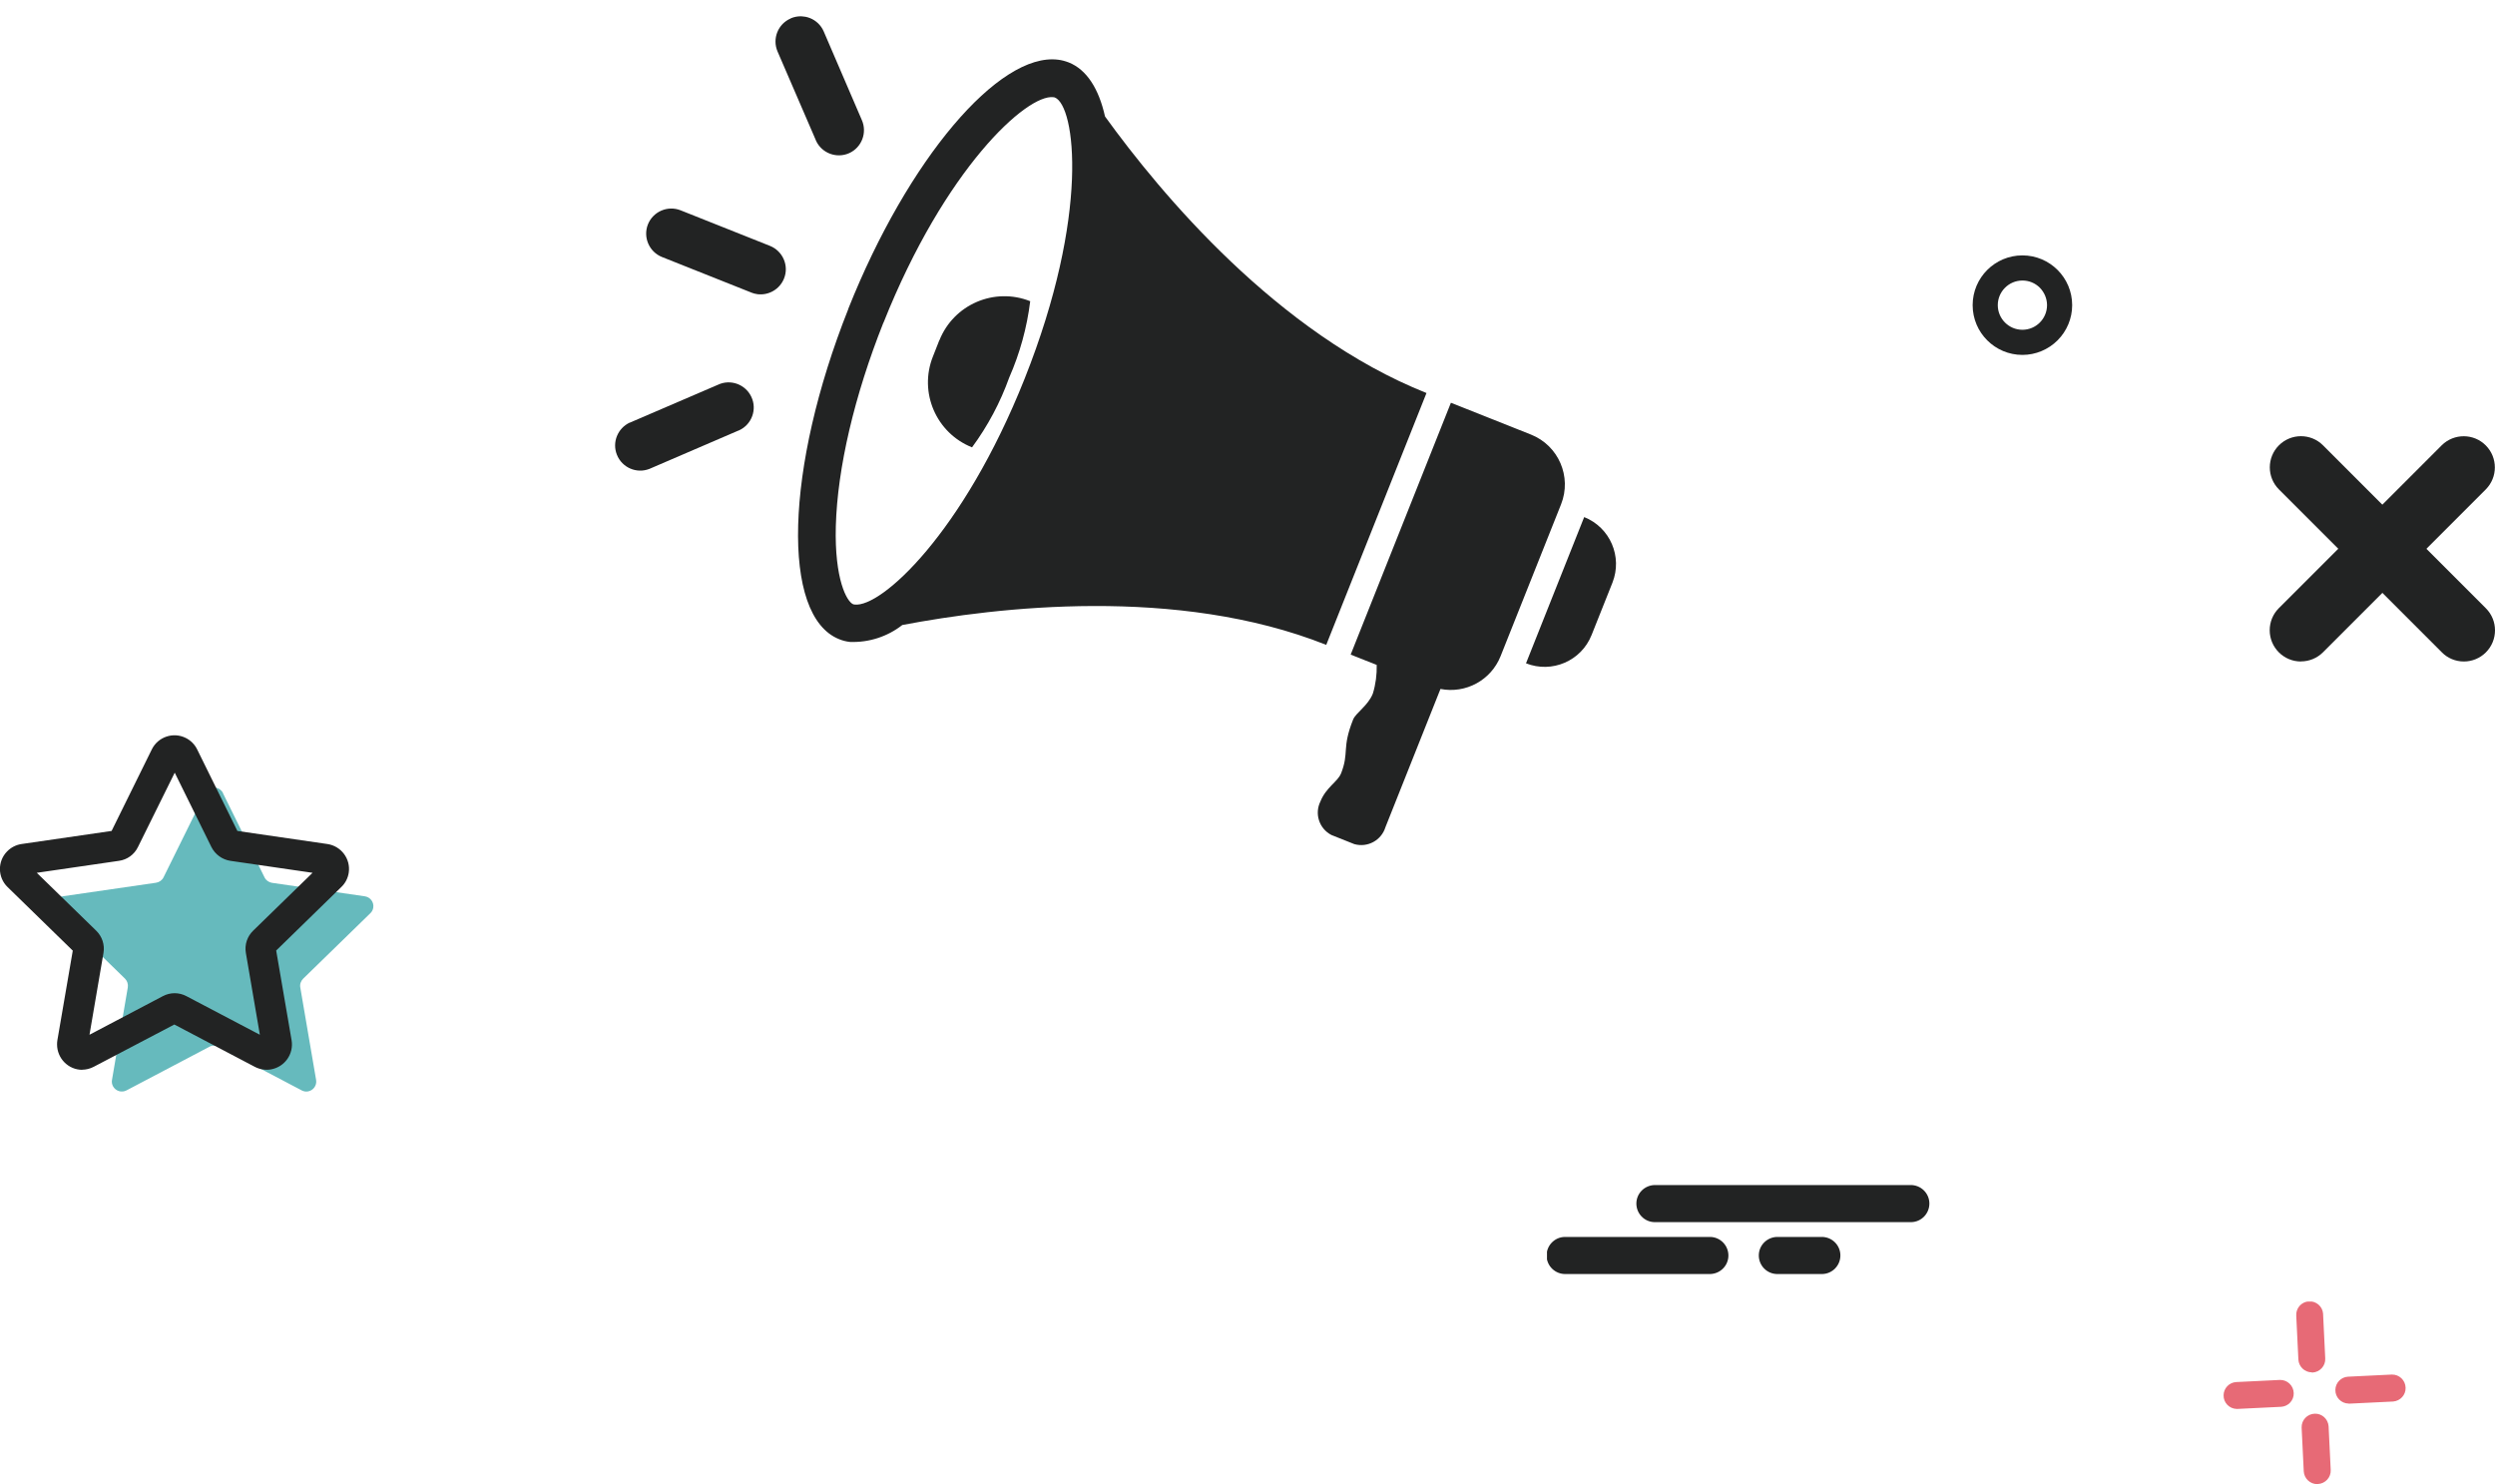 <svg xmlns="http://www.w3.org/2000/svg" xmlns:xlink="http://www.w3.org/1999/xlink" id="Calque_2" data-name="Calque 2" viewBox="0 0 246.18 146.44"><defs><clipPath id="clippath"><rect x="73.63" y="-6.74" width="74.51" height="99.56" transform="translate(54.65 147.86) rotate(-83)" style="fill: none;"></rect></clipPath><clipPath id="clippath-1"><rect x="152.64" y="116.71" width="38" height="9" style="fill: none;"></rect></clipPath><clipPath id="clippath-2"><rect x="194.64" y="25.2" width="9.82" height="9.82" style="fill: none;"></rect></clipPath><clipPath id="clippath-3"><rect x="223.96" y="43.04" width="22.23" height="22.23" style="fill: none;"></rect></clipPath><clipPath id="clippath-4"><rect x="219.37" y="128.43" width="18.01" height="18.01" style="fill: none;"></rect></clipPath><clipPath id="clippath-5"><rect y="72.55" width="36.84" height="35.16" style="fill: none;"></rect></clipPath></defs><g id="Calque_1-2" data-name="Calque 1"><g id="Groupe_51" data-name="Groupe 51"><g style="clip-path: url(#clippath);"><g id="Groupe_50" data-name="Groupe 50"><path id="Trac&#xE9;_71" data-name="Trac&#xE9; 71" d="M83.71,30.47c-6.25,15.71-6.66,30.31-.91,32.6.34.14.7.23,1.06.27,1.87.07,3.7-.52,5.17-1.67,9.26-1.76,27.12-3.89,41.83,1.96,4.15-10.42,6.06-15.23,9.89-24.85-14.69-5.85-26.2-19.65-31.72-27.29-.61-2.73-1.8-4.62-3.58-5.33-.34-.13-.7-.23-1.06-.27-5.83-.72-14.8,9.79-20.69,24.58M87.17,31.85c6.06-15.22,14.14-22.58,16.77-22.26.05,0,.09.02.14.03,2.02.8,3.48,11.53-2.99,27.77-6.06,15.22-14.14,22.58-16.77,22.26-.05,0-.09-.02-.14-.03-.62-.25-1.85-2.45-1.71-7.71.16-5.73,1.83-12.86,4.69-20.06" style="fill: #222323;"></path><path id="Trac&#xE9;_72" data-name="Trac&#xE9; 72" d="M159.1,57.49l-2.06,5.17c-1.02,2.56-3.91,3.8-6.47,2.79,0,0,0,0,0,0l5.74-14.43c2.56,1.02,3.8,3.91,2.79,6.47,0,0,0,0,0,0" style="fill: #222323;"></path><path id="Trac&#xE9;_73" data-name="Trac&#xE9; 73" d="M132.3,76.37c.86-2.16.06-2.48,1.21-5.37.27-.67,1.48-1.37,1.95-2.57.28-.91.4-1.87.38-2.82l-2.57-1.02,9.89-24.85,7.9,3.14c2.72,1.08,4.05,4.16,2.97,6.88,0,0,0,0,0,0l-5.97,14.99c-.94,2.36-3.43,3.72-5.93,3.23l-5.43,13.64c-.4,1.3-1.76,2.04-3.07,1.67l-2.26-.9c-1.21-.63-1.69-2.1-1.08-3.32.54-1.36,1.71-1.96,2.01-2.72" style="fill: #222323;"></path><path id="Trac&#xE9;_74" data-name="Trac&#xE9; 74" d="M92.69,33.58c1.41-3.54,5.42-5.27,8.96-3.86,0,0,0,0,0,0-.32,2.6-1.02,5.14-2.07,7.53-.88,2.46-2.12,4.79-3.67,6.89-3.54-1.41-5.27-5.42-3.86-8.96,0,0,0,0,0,0l.63-1.6Z" style="fill: #222323;"></path><path id="Trac&#xE9;_75" data-name="Trac&#xE9; 75" d="M74.14,28.87l-8.82-3.51c-1.27-.51-1.89-1.95-1.39-3.22.51-1.27,1.95-1.89,3.22-1.39l8.82,3.51c1.27.51,1.9,1.95,1.39,3.22-.42,1.05-1.49,1.68-2.61,1.55-.21-.03-.42-.08-.62-.16" style="fill: #222323;"></path><path id="Trac&#xE9;_76" data-name="Trac&#xE9; 76" d="M62.13,41.71l8.72-3.75c1.24-.58,2.72-.03,3.29,1.21.58,1.24.03,2.72-1.21,3.29-.04.02-.08.04-.13.05l-8.71,3.75c-1.27.51-2.72-.12-3.22-1.39-.49-1.22.07-2.61,1.26-3.17" style="fill: #222323;"></path><path id="Trac&#xE9;_77" data-name="Trac&#xE9; 77" d="M78.02,1.81c1.26-.54,2.72.04,3.26,1.3l3.75,8.72c.56,1.25,0,2.72-1.24,3.28-1.25.56-2.72,0-3.28-1.24-.01-.03-.02-.05-.03-.08l-3.76-8.71c-.54-1.26.04-2.72,1.3-3.26,0,0,0,0,0,0" style="fill: #222323;"></path></g></g></g><g id="Groupe_53" data-name="Groupe 53"><g style="clip-path: url(#clippath-1);"><g id="Groupe_52" data-name="Groupe 52"><path id="Trac&#xE9;_78" data-name="Trac&#xE9; 78" d="M168.74,125.71h-14.27c-1.01.02-1.85-.78-1.87-1.79-.02-1.01.78-1.85,1.79-1.87.03,0,.06,0,.09,0h14.27c1.01.02,1.81.86,1.79,1.87-.02.98-.81,1.76-1.79,1.79" style="fill: #222323;"></path><path id="Trac&#xE9;_79" data-name="Trac&#xE9; 79" d="M188.5,120.59h-25.25c-1.01-.02-1.81-.86-1.79-1.87.02-.98.81-1.76,1.79-1.79h25.25c1.01-.02,1.85.78,1.87,1.79.02,1.01-.78,1.85-1.79,1.87-.03,0-.06,0-.09,0" style="fill: #222323;"></path><path id="Trac&#xE9;_80" data-name="Trac&#xE9; 80" d="M179.72,125.71h-4.39c-1.01-.02-1.81-.86-1.79-1.87.02-.98.81-1.76,1.79-1.79h4.39c1.01-.02,1.85.78,1.87,1.79s-.78,1.85-1.79,1.87c-.03,0-.06,0-.09,0" style="fill: #222323;"></path></g></g></g><g id="Groupe_55" data-name="Groupe 55"><g style="clip-path: url(#clippath-2);"><g id="Groupe_54" data-name="Groupe 54"><path id="Trac&#xE9;_81" data-name="Trac&#xE9; 81" d="M199.55,35.02c-2.71,0-4.91-2.2-4.91-4.91,0-2.71,2.2-4.91,4.91-4.91,2.71,0,4.91,2.2,4.91,4.91,0,1.3-.52,2.55-1.44,3.47h0c-.92.92-2.17,1.44-3.47,1.44M199.55,27.68c-1.34,0-2.43,1.09-2.43,2.43,0,1.34,1.09,2.43,2.43,2.43,1.34,0,2.43-1.09,2.43-2.43,0-.64-.26-1.26-.71-1.72-.46-.46-1.07-.71-1.72-.71" style="fill: #222323;"></path></g></g></g><g id="Groupe_57" data-name="Groupe 57"><g style="clip-path: url(#clippath-3);"><g id="Groupe_56" data-name="Groupe 56"><path id="Trac&#xE9;_82" data-name="Trac&#xE9; 82" d="M243.11,65.27c-.82,0-1.6-.32-2.17-.9l-16.08-16.08c-1.2-1.2-1.2-3.15,0-4.35,1.2-1.2,3.15-1.2,4.35,0l16.07,16.08c1.2,1.2,1.2,3.15,0,4.35-.58.58-1.36.9-2.17.9" style="fill: #222323;"></path><path id="Trac&#xE9;_83" data-name="Trac&#xE9; 83" d="M227.03,65.27c-1.7,0-3.08-1.38-3.08-3.08,0-.82.32-1.6.9-2.18l16.08-16.08c1.21-1.19,3.16-1.18,4.35.03,1.18,1.2,1.18,3.12,0,4.32l-16.07,16.08c-.58.58-1.36.9-2.17.9" style="fill: #222323;"></path></g></g></g><g id="Groupe_59" data-name="Groupe 59"><g style="clip-path: url(#clippath-4);"><g id="Groupe_58" data-name="Groupe 58"><path id="Trac&#xE9;_84" data-name="Trac&#xE9; 84" d="M231.73,138.49c-.73-.01-1.32-.62-1.3-1.35.01-.69.55-1.26,1.24-1.3l4.33-.21c.73-.02,1.34.56,1.36,1.3.02.71-.52,1.3-1.23,1.36l-4.33.21h-.06" style="fill: #e76a76;"></path><path id="Trac&#xE9;_85" data-name="Trac&#xE9; 85" d="M220.7,139.02c-.73-.01-1.32-.62-1.3-1.35.01-.69.55-1.26,1.24-1.3l4.32-.21c.73-.02,1.34.56,1.36,1.3.02.71-.52,1.3-1.23,1.35l-4.32.21h-.07" style="fill: #e76a76;"></path><path id="Trac&#xE9;_86" data-name="Trac&#xE9; 86" d="M228.64,146.44c-.71,0-1.29-.56-1.33-1.26l-.21-4.33c-.02-.73.56-1.34,1.3-1.36.71-.02,1.3.52,1.36,1.23l.21,4.32c.04.73-.53,1.35-1.26,1.39h-.06" style="fill: #e76a76;"></path><path id="Trac&#xE9;_87" data-name="Trac&#xE9; 87" d="M228.11,135.41c-.71,0-1.29-.56-1.33-1.26l-.21-4.32c-.05-.73.49-1.37,1.23-1.42.73-.05,1.37.49,1.42,1.23,0,.02,0,.05,0,.07l.21,4.33c.04.73-.53,1.35-1.26,1.39h-.06" style="fill: #e76a76;"></path></g></g></g><g id="Groupe_61" data-name="Groupe 61"><g style="clip-path: url(#clippath-5);"><g id="Groupe_60" data-name="Groupe 60"><path id="Trac&#xE9;_88" data-name="Trac&#xE9; 88" d="M22,78.27l4.1,8.3c.14.29.42.49.74.54l9.16,1.33c.54.08.91.58.83,1.11-.03.21-.13.41-.29.56l-6.63,6.46c-.23.23-.34.55-.28.87l1.56,9.12c.09.53-.27,1.04-.8,1.13-.21.04-.43,0-.62-.1l-8.19-4.31c-.29-.15-.63-.15-.91,0l-8.19,4.31c-.48.25-1.07.07-1.33-.41-.1-.19-.14-.41-.1-.62l1.56-9.13c.05-.32-.05-.64-.28-.87l-6.63-6.46c-.39-.38-.39-1-.01-1.39.15-.15.34-.25.55-.28l9.16-1.33c.32-.05.6-.25.74-.54l4.1-8.3c.24-.49.83-.69,1.32-.45.19.1.35.25.45.45" style="fill: #66babd;"></path><path id="Trac&#xE9;_89" data-name="Trac&#xE9; 89" d="M8.12,105.56c-1.38,0-2.49-1.13-2.49-2.51,0-.13.01-.27.03-.4l1.52-8.85-6.43-6.27c-.99-.96-1.01-2.54-.05-3.52.38-.39.88-.65,1.43-.73l8.88-1.29,3.97-8.05c.61-1.23,2.1-1.74,3.34-1.13.49.24.89.64,1.13,1.13l3.97,8.05,8.88,1.29c1.36.2,2.31,1.46,2.11,2.82-.08.54-.33,1.04-.73,1.42l-6.43,6.27,1.52,8.85c.23,1.36-.68,2.64-2.04,2.88-.54.09-1.09,0-1.58-.25l-7.95-4.18-7.95,4.17c-.36.19-.76.29-1.16.29M17.23,98c.4,0,.8.1,1.16.29l7.25,3.81-1.38-8.07c-.14-.81.13-1.63.72-2.2l5.86-5.71-8.1-1.18c-.81-.12-1.51-.63-1.88-1.36l-3.62-7.34-3.63,7.34c-.36.74-1.06,1.25-1.88,1.36l-8.1,1.18,5.86,5.71c.59.57.86,1.4.72,2.2l-1.38,8.07,7.24-3.81c.36-.19.76-.29,1.16-.29h0Z" style="fill: #222323;"></path></g></g></g></g></svg>
